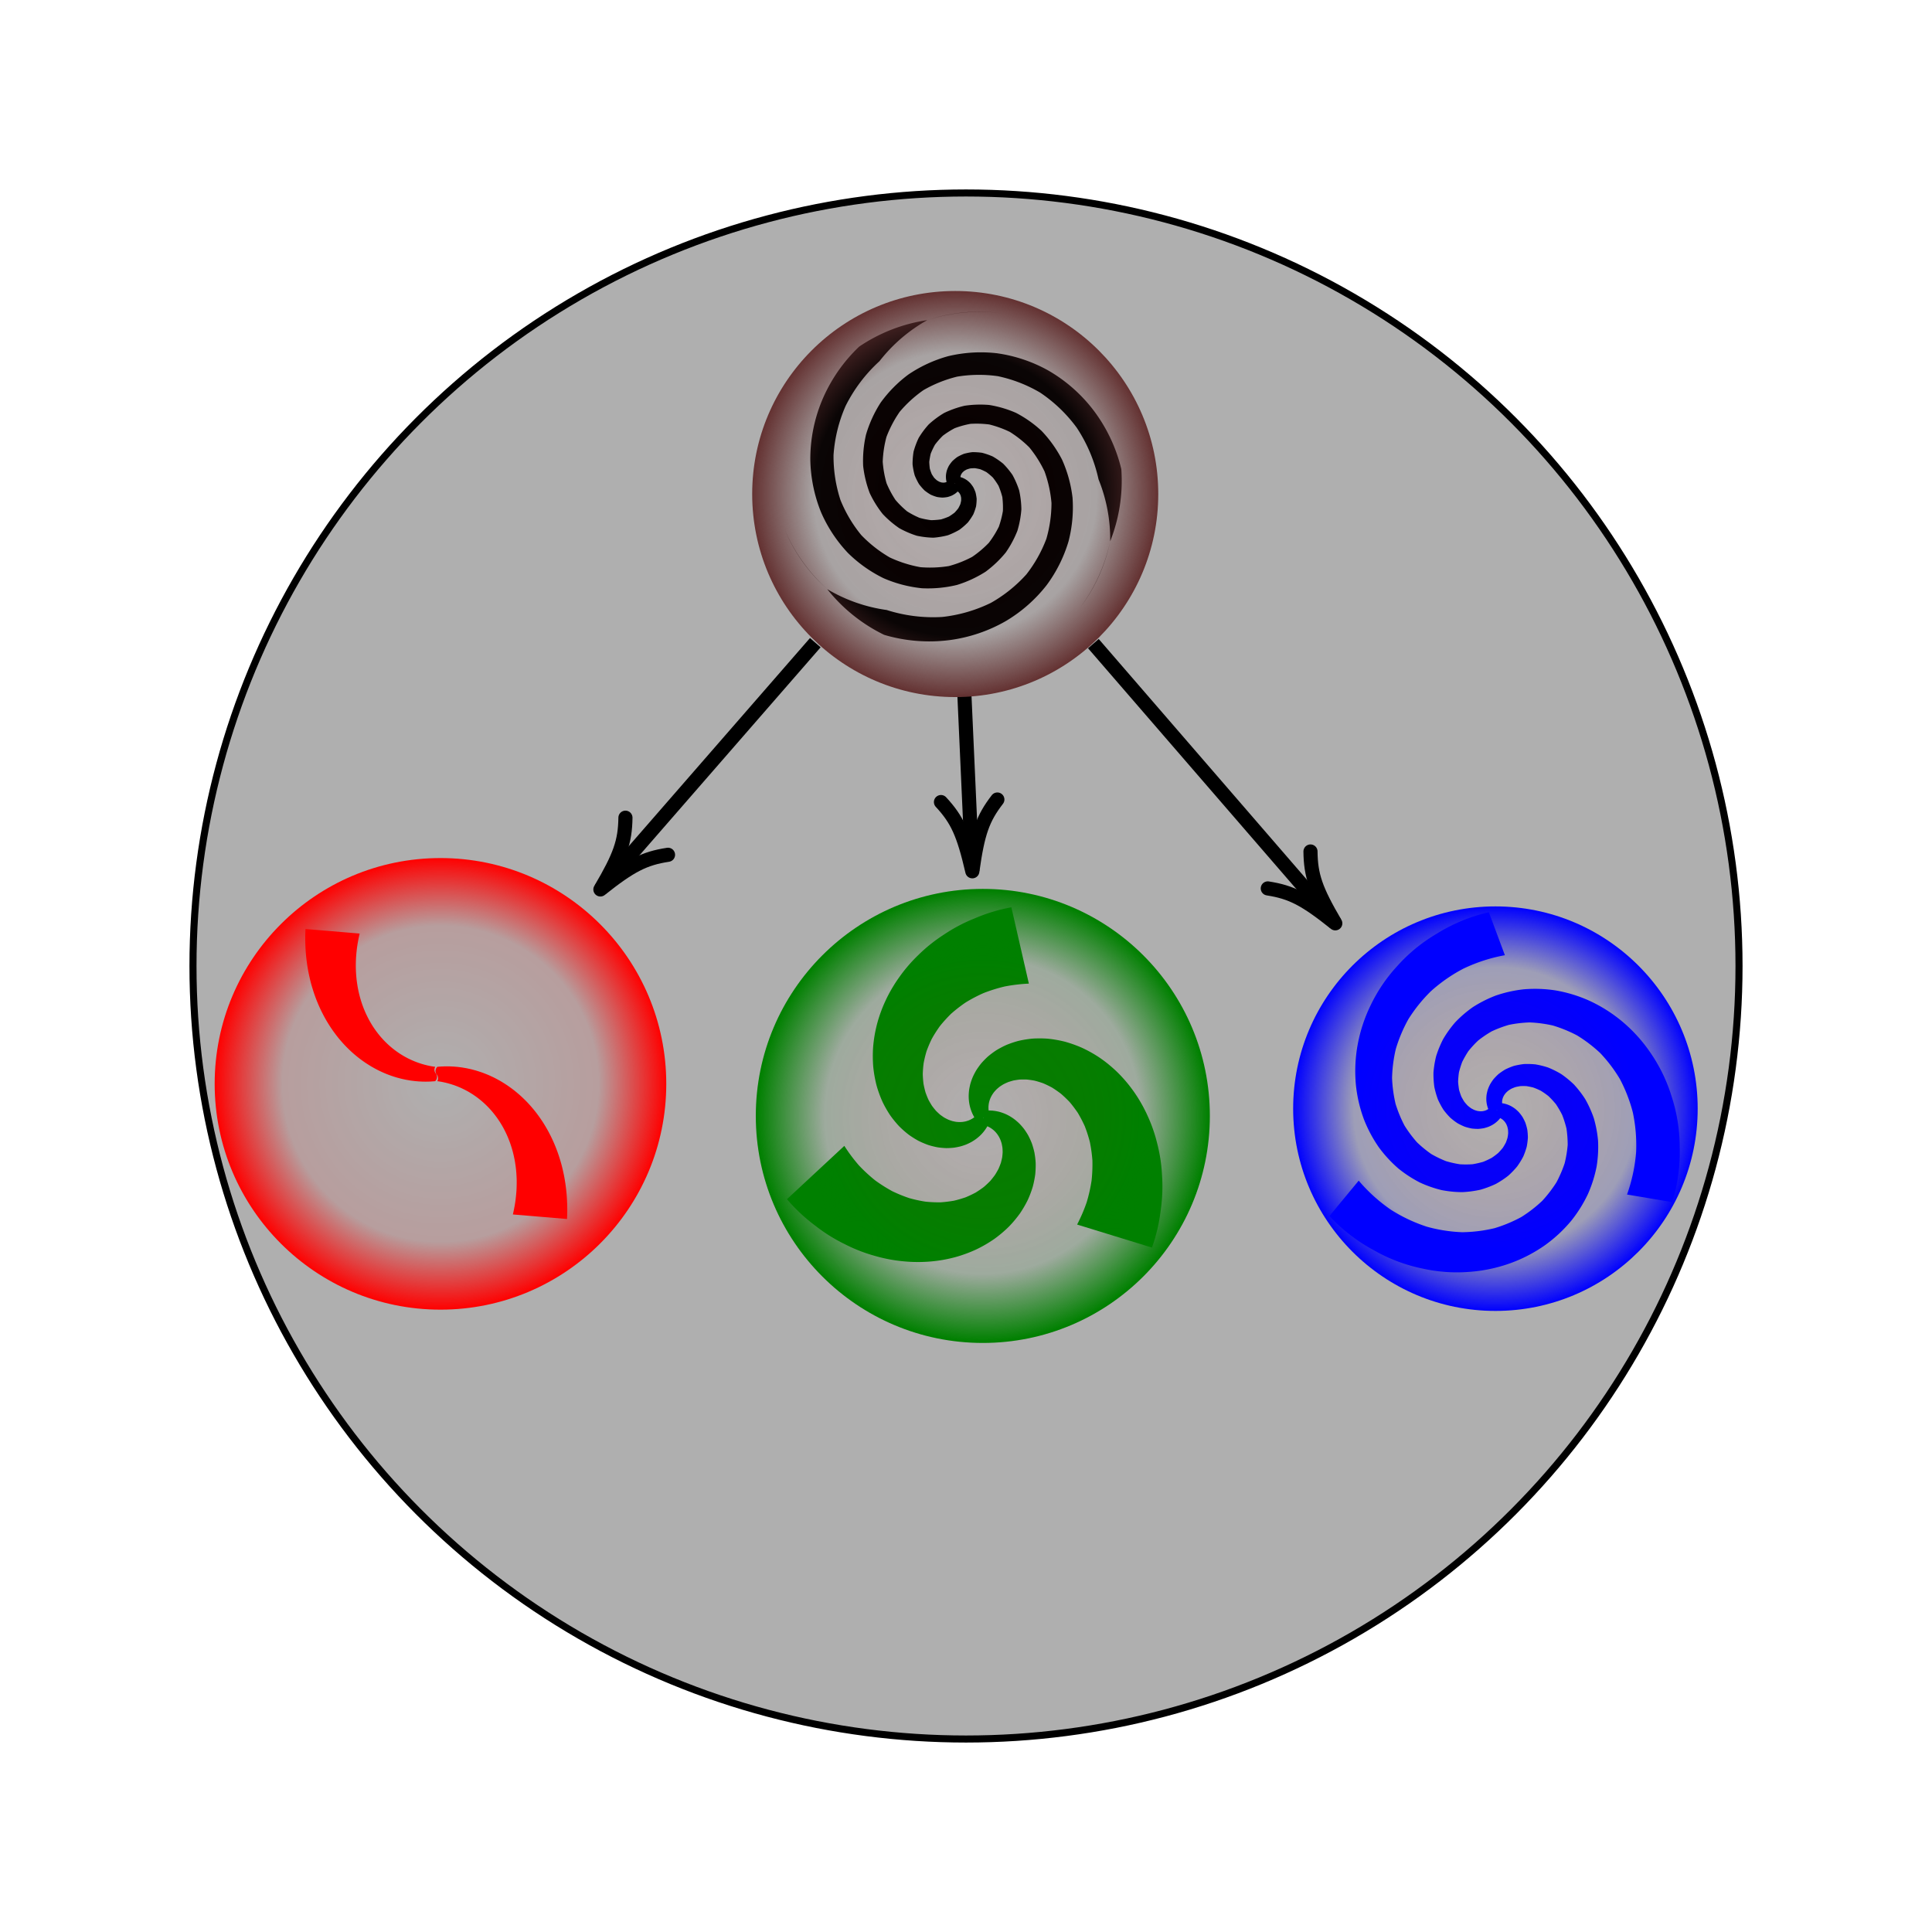 <svg id="svg" baseProfile="full" xmlns="http://www.w3.org/2000/svg" xmlns:xlink="http://www.w3.org/1999/xlink" version="1.1" style = "background:white" viewBox="0 0 400 400">
<g id="outerG" transform = "translate(200 200)scale(1.461)">
<g id="circle" transform="translate(-0 1.58786e-7)">
<g id="circle_borderProperties" >

</g>
<circle visibility="inherit" stroke="black" stroke-width="1" fill="rgb(175, 175, 175)" r="109.545" id="border"></circle>
</g>
<g id="spiral" transform="translate(-1.574 -68.373)">
<g id="spiral_connectedEdges" >

</g>
<g id="spiral_spokes" >
<path visibility="inherit" stroke="transparent" fill="black" d="M 0 0 A 0.833 0.833 0 0 1  0.191 -0.998 A 1.667 1.667 0 0 1  0.483 -0.969 A 1.667 1.667 0 0 1  0.845 -0.888 A 2.5 2.5 0 0 1  1.263 -0.729 A 3.333 3.333 0 0 1  1.719 -0.46 A 4.167 4.167 0 0 1  2.18 -0.053 A 5 5 0 0 1  2.6 0.515 A 5.833 5.833 0 0 1  2.924 1.257 A 6.667 6.667 0 0 1  3.083 2.167 A 7.5 7.5 0 0 1  3.004 3.219 A 8.333 8.333 0 0 1  2.615 4.361 A 9.167 9.167 0 0 1  1.847 5.509 A 10 10 0 0 1  0.653 6.549 A 10.833 10.833 0 0 1  -0.986 7.33 A 11.667 11.667 0 0 1  -3.035 7.677 A 12.5 12.5 0 0 1  -5.396 7.401 A 13.333 13.333 0 0 1  -7.886 6.326 A 14.167 14.167 0 0 1  -10.23 4.321 A 15 15 0 0 1  -12.073 1.349 A 15.833 15.833 0 0 1  -13.001 -2.492 A 16.667 16.667 0 0 1  -12.597 -6.924 A 17.5 17.5 0 0 1  -10.519 -11.466 A 18.333 18.333 0 0 1  -6.596 -15.442 A 19.167 19.167 0 0 1  -0.942 -18.048 A 20 20 0 0 1  5.963 -18.461 A 20.833 20.833 0 0 1  13.225 -16.024 A 21.667 21.667 0 0 1  19.588 -10.451 A 22.5 22.5 0 0 1  23.586 -2.04 A 23.333 23.333 0 0 1  22.008 8.188 A 24.167 24.167 0 0 1  17.678 17.678 L 17.678 17.678 A 23.333 23.333 0 0 0  22.008 8.188 A 22.5 22.5 0 0 0  20.358 -0.586 A 21.667 21.667 0 0 0  17.267 -7.91 A 20.833 20.833 0 0 0  12.093 -12.877 A 20 20 0 0 0  6.086 -15.212 A 19.167 19.167 0 0 0  0.316 -15.146 A 18.333 18.333 0 0 0  -4.458 -13.231 A 17.5 17.5 0 0 0  -7.829 -10.154 A 16.667 16.667 0 0 0  -9.704 -6.586 A 15.833 15.833 0 0 0  -10.228 -3.085 A 15 15 0 0 0  -9.685 -0.04 A 14.167 14.167 0 0 0  -8.42 2.327 A 13.333 13.333 0 0 0  -6.769 3.948 A 12.5 12.5 0 0 0  -5.014 4.866 A 11.667 11.667 0 0 0  -3.365 5.195 A 10.833 10.833 0 0 0  -1.953 5.083 A 10 10 0 0 0  -0.842 4.68 A 9.167 9.167 0 0 0  -0.041 4.123 A 8.333 8.333 0 0 0  0.479 3.517 A 7.5 7.5 0 0 0  0.769 2.939 A 6.667 6.667 0 0 0  0.886 2.432 A 5.833 5.833 0 0 0  0.885 2.017 A 5 5 0 0 0  0.811 1.693 A 4.167 4.167 0 0 0  0.699 1.452 A 3.333 3.333 0 0 0  0.57 1.279 A 2.5 2.5 0 0 0  0.439 1.16 A 1.667 1.667 0 0 0  0.314 1.083 A 3.333 3.333 0 0 0  0.202 1.036 A 2.5 2.5 0 0 0  0.106 1.011 A 0.833 0.833 0 0 0 0 0" id="0"></path><path visibility="inherit" stroke="transparent" fill="black" d="M 0 0 A 0.833 0.833 0 0 1  0.769 0.664 A 1.667 1.667 0 0 1  0.597 0.903 A 1.667 1.667 0 0 1  0.347 1.176 A 2.5 2.5 0 0 1  -0 1.458 A 3.333 3.333 0 0 1  -0.461 1.719 A 4.167 4.167 0 0 1  -1.043 1.914 A 5 5 0 0 1  -1.746 1.994 A 5.833 5.833 0 0 1  -2.55 1.904 A 6.667 6.667 0 0 1  -3.418 1.586 A 7.5 7.5 0 0 1  -4.29 0.992 A 8.333 8.333 0 0 1  -5.084 0.084 A 9.167 9.167 0 0 1  -5.695 -1.155 A 10 10 0 0 1  -5.998 -2.709 A 10.833 10.833 0 0 1  -5.855 -4.519 A 11.667 11.667 0 0 1  -5.13 -6.467 A 12.5 12.5 0 0 1  -3.711 -8.374 A 13.333 13.333 0 0 1  -1.535 -9.992 A 14.167 14.167 0 0 1  1.373 -11.02 A 15 15 0 0 1  4.868 -11.13 A 15.833 15.833 0 0 1  8.659 -10.013 A 16.667 16.667 0 0 1  12.295 -7.448 A 17.5 17.5 0 0 1  15.189 -3.377 A 18.333 18.333 0 0 1  16.671 2.009 A 19.167 19.167 0 0 1  16.101 8.208 A 20 20 0 0 1  13.007 14.395 A 20.833 20.833 0 0 1  7.265 19.465 A 21.667 21.667 0 0 1  -0.743 22.189 A 22.5 22.5 0 0 1  -10.026 21.446 A 23.333 23.333 0 0 1  -18.095 14.966 A 24.167 24.167 0 0 1  -24.148 6.47 L -24.148 6.47 A 23.333 23.333 0 0 0  -18.095 14.966 A 22.5 22.5 0 0 0  -9.672 17.923 A 21.667 21.667 0 0 0  -1.783 18.909 A 20.833 20.833 0 0 0  5.105 16.911 A 20 20 0 0 0  10.131 12.876 A 19.167 19.167 0 0 0  12.959 7.847 A 18.333 18.333 0 0 0  13.688 2.755 A 17.5 17.5 0 0 0  12.708 -1.703 A 16.667 16.667 0 0 0  10.556 -5.111 A 15.833 15.833 0 0 0  7.785 -7.315 A 15 15 0 0 0  4.877 -8.367 A 14.167 14.167 0 0 0  2.195 -8.456 A 13.333 13.333 0 0 0  -0.035 -7.836 A 12.5 12.5 0 0 0  -1.707 -6.775 A 11.667 11.667 0 0 0  -2.817 -5.511 A 10.833 10.833 0 0 0  -3.425 -4.233 A 10 10 0 0 0  -3.632 -3.07 A 9.167 9.167 0 0 0  -3.55 -2.097 A 8.333 8.333 0 0 0  -3.286 -1.344 A 7.5 7.5 0 0 0  -2.93 -0.803 A 6.667 6.667 0 0 0  -2.55 -0.449 A 5.833 5.833 0 0 0  -2.189 -0.242 A 5 5 0 0 0  -1.872 -0.144 A 4.167 4.167 0 0 0  -1.607 -0.121 A 3.333 3.333 0 0 0  -1.393 -0.146 A 2.5 2.5 0 0 0  -1.224 -0.2 A 1.667 1.667 0 0 0  -1.095 -0.269 A 3.333 3.333 0 0 0  -0.998 -0.343 A 2.5 2.5 0 0 0  -0.928 -0.413 A 0.833 0.833 0 0 0 0 0" id="1"></path><path visibility="inherit" stroke="transparent" fill="black" d="M 0 0 A 0.833 0.833 0 0 1  -0.96 0.334 A 1.667 1.667 0 0 1  -1.081 0.066 A 1.667 1.667 0 0 1  -1.192 -0.287 A 2.5 2.5 0 0 1  -1.263 -0.729 A 3.333 3.333 0 0 1  -1.258 -1.258 A 4.167 4.167 0 0 1  -1.136 -1.861 A 5 5 0 0 1  -0.854 -2.509 A 5.833 5.833 0 0 1  -0.373 -3.16 A 6.667 6.667 0 0 1  0.335 -3.753 A 7.5 7.5 0 0 1  1.286 -4.211 A 8.333 8.333 0 0 1  2.469 -4.445 A 9.167 9.167 0 0 1  3.848 -4.355 A 10 10 0 0 1  5.345 -3.84 A 10.833 10.833 0 0 1  6.841 -2.811 A 11.667 11.667 0 0 1  8.166 -1.21 A 12.5 12.5 0 0 1  9.107 0.973 A 13.333 13.333 0 0 1  9.421 3.666 A 14.167 14.167 0 0 1  8.857 6.699 A 15 15 0 0 1  7.205 9.781 A 15.833 15.833 0 0 1  4.342 12.505 A 16.667 16.667 0 0 1  0.302 14.372 A 17.5 17.5 0 0 1  -4.67 14.842 A 18.333 18.333 0 0 1  -10.075 13.434 A 19.167 19.167 0 0 1  -15.159 9.839 A 20 20 0 0 1  -18.969 4.067 A 20.833 20.833 0 0 1  -20.49 -3.441 A 21.667 21.667 0 0 1  -18.844 -11.738 A 22.5 22.5 0 0 1  -13.56 -19.406 A 23.333 23.333 0 0 1  -3.913 -23.154 A 24.167 24.167 0 0 1  6.47 -24.148 L 6.47 -24.148 A 23.333 23.333 0 0 0  -3.913 -23.154 A 22.5 22.5 0 0 0  -10.686 -17.337 A 21.667 21.667 0 0 0  -15.484 -10.998 A 20.833 20.833 0 0 0  -17.198 -4.035 A 20 20 0 0 0  -16.217 2.336 A 19.167 19.167 0 0 0  -13.275 7.3 A 18.333 18.333 0 0 0  -9.23 10.476 A 17.5 17.5 0 0 0  -4.879 11.857 A 16.667 16.667 0 0 0  -0.852 11.697 A 15.833 15.833 0 0 0  2.442 10.4 A 15 15 0 0 0  4.807 8.408 A 14.167 14.167 0 0 0  6.225 6.129 A 13.333 13.333 0 0 0  6.804 3.888 A 12.5 12.5 0 0 0  6.721 1.909 A 11.667 11.667 0 0 0  6.181 0.316 A 10.833 10.833 0 0 0  5.378 -0.85 A 10 10 0 0 0  4.474 -1.611 A 9.167 9.167 0 0 0  3.591 -2.026 A 8.333 8.333 0 0 0  2.806 -2.174 A 7.5 7.5 0 0 0  2.161 -2.136 A 6.667 6.667 0 0 0  1.663 -1.984 A 5.833 5.833 0 0 0  1.304 -1.775 A 5 5 0 0 0  1.061 -1.549 A 4.167 4.167 0 0 0  0.908 -1.331 A 3.333 3.333 0 0 0  0.823 -1.133 A 2.5 2.5 0 0 0  0.786 -0.96 A 1.667 1.667 0 0 0  0.78 -0.814 A 3.333 3.333 0 0 0  0.796 -0.693 A 2.5 2.5 0 0 0  0.822 -0.597 A 0.833 0.833 0 0 0 0 0" id="2"></path>
</g>

</g>
<g id="spiral1" transform="translate(-75.07 15.305)">
<g id="spiral1_connectedEdges" >

</g>
<g id="spiral1_spokes" >
<path visibility="inherit" stroke="transparent" fill="red" d="M 0 0 A 0.833 0.833 0 0 1  0.154 -1.016 A 1.667 1.667 0 0 1  0.364 -1.035 A 1.667 1.667 0 0 1  0.625 -1.053 A 2.5 2.5 0 0 1  0.938 -1.069 A 3.333 3.333 0 0 1  1.304 -1.079 A 4.167 4.167 0 0 1  1.722 -1.079 A 5 5 0 0 1  2.194 -1.065 A 5.833 5.833 0 0 1  2.719 -1.03 A 6.667 6.667 0 0 1  3.297 -0.97 A 7.5 7.5 0 0 1  3.927 -0.878 A 8.333 8.333 0 0 1  4.609 -0.746 A 9.167 9.167 0 0 1  5.34 -0.568 A 10 10 0 0 1  6.119 -0.335 A 10.833 10.833 0 0 1  6.943 -0.038 A 11.667 11.667 0 0 1  7.807 0.332 A 12.5 12.5 0 0 1  8.707 0.785 A 13.333 13.333 0 0 1  9.635 1.33 A 14.167 14.167 0 0 1  10.584 1.977 A 15 15 0 0 1  11.546 2.736 A 15.833 15.833 0 0 1  12.508 3.617 A 16.667 16.667 0 0 1  13.459 4.629 A 17.5 17.5 0 0 1  14.383 5.78 A 18.333 18.333 0 0 1  15.266 7.078 A 19.167 19.167 0 0 1  16.088 8.528 A 20 20 0 0 1  16.83 10.136 A 20.833 20.833 0 0 1  17.471 11.904 A 21.667 21.667 0 0 1  17.987 13.833 A 22.5 22.5 0 0 1  18.353 15.92 A 23.333 23.333 0 0 1  18.543 18.161 A 24.167 24.167 0 0 1  18.531 20.547 L 10.858 19.904 A 23.333 23.333 0 0 0  11.189 18.193 A 22.5 22.5 0 0 0  11.363 16.559 A 21.667 21.667 0 0 0  11.397 15.011 A 20.833 20.833 0 0 0  11.307 13.553 A 20 20 0 0 0  11.11 12.188 A 19.167 19.167 0 0 0  10.82 10.918 A 18.333 18.333 0 0 0  10.452 9.744 A 17.5 17.5 0 0 0  10.017 8.664 A 16.667 16.667 0 0 0  9.53 7.677 A 15.833 15.833 0 0 0  9 6.78 A 15 15 0 0 0  8.437 5.97 A 14.167 14.167 0 0 0  7.853 5.242 A 13.333 13.333 0 0 0  7.254 4.594 A 12.5 12.5 0 0 0  6.648 4.02 A 11.667 11.667 0 0 0  6.043 3.515 A 10.833 10.833 0 0 0  5.446 3.075 A 10 10 0 0 0  4.86 2.694 A 9.167 9.167 0 0 0  4.293 2.368 A 8.333 8.333 0 0 0  3.748 2.091 A 7.5 7.5 0 0 0  3.228 1.858 A 6.667 6.667 0 0 0  2.739 1.664 A 5.833 5.833 0 0 0  2.281 1.505 A 5 5 0 0 0  1.858 1.376 A 4.167 4.167 0 0 0  1.472 1.272 A 3.333 3.333 0 0 0  1.124 1.191 A 2.5 2.5 0 0 0  0.817 1.127 A 1.667 1.667 0 0 0  0.55 1.079 A 3.333 3.333 0 0 0  0.325 1.044 A 2.5 2.5 0 0 0  0.143 1.018 A 0.833 0.833 0 0 0 0 0" id="0"></path><path visibility="inherit" stroke="transparent" fill="red" d="M 0 0 A 0.833 0.833 0 0 1  -0.154 1.016 A 1.667 1.667 0 0 1  -0.364 1.035 A 1.667 1.667 0 0 1  -0.625 1.053 A 2.5 2.5 0 0 1  -0.938 1.069 A 3.333 3.333 0 0 1  -1.304 1.079 A 4.167 4.167 0 0 1  -1.722 1.079 A 5 5 0 0 1  -2.194 1.065 A 5.833 5.833 0 0 1  -2.719 1.03 A 6.667 6.667 0 0 1  -3.297 0.97 A 7.5 7.5 0 0 1  -3.927 0.878 A 8.333 8.333 0 0 1  -4.609 0.746 A 9.167 9.167 0 0 1  -5.34 0.568 A 10 10 0 0 1  -6.119 0.335 A 10.833 10.833 0 0 1  -6.943 0.038 A 11.667 11.667 0 0 1  -7.807 -0.332 A 12.5 12.5 0 0 1  -8.707 -0.785 A 13.333 13.333 0 0 1  -9.635 -1.33 A 14.167 14.167 0 0 1  -10.584 -1.977 A 15 15 0 0 1  -11.546 -2.736 A 15.833 15.833 0 0 1  -12.508 -3.617 A 16.667 16.667 0 0 1  -13.459 -4.629 A 17.5 17.5 0 0 1  -14.383 -5.78 A 18.333 18.333 0 0 1  -15.266 -7.078 A 19.167 19.167 0 0 1  -16.088 -8.528 A 20 20 0 0 1  -16.83 -10.136 A 20.833 20.833 0 0 1  -17.471 -11.904 A 21.667 21.667 0 0 1  -17.987 -13.833 A 22.5 22.5 0 0 1  -18.353 -15.92 A 23.333 23.333 0 0 1  -18.543 -18.161 A 24.167 24.167 0 0 1  -18.531 -20.547 L -10.858 -19.904 A 23.333 23.333 0 0 0  -11.189 -18.193 A 22.5 22.5 0 0 0  -11.363 -16.559 A 21.667 21.667 0 0 0  -11.397 -15.011 A 20.833 20.833 0 0 0  -11.307 -13.553 A 20 20 0 0 0  -11.11 -12.188 A 19.167 19.167 0 0 0  -10.82 -10.918 A 18.333 18.333 0 0 0  -10.452 -9.744 A 17.5 17.5 0 0 0  -10.017 -8.664 A 16.667 16.667 0 0 0  -9.53 -7.677 A 15.833 15.833 0 0 0  -9 -6.78 A 15 15 0 0 0  -8.437 -5.97 A 14.167 14.167 0 0 0  -7.853 -5.242 A 13.333 13.333 0 0 0  -7.254 -4.594 A 12.5 12.5 0 0 0  -6.648 -4.02 A 11.667 11.667 0 0 0  -6.043 -3.515 A 10.833 10.833 0 0 0  -5.446 -3.075 A 10 10 0 0 0  -4.86 -2.694 A 9.167 9.167 0 0 0  -4.293 -2.368 A 8.333 8.333 0 0 0  -3.748 -2.091 A 7.5 7.5 0 0 0  -3.228 -1.858 A 6.667 6.667 0 0 0  -2.739 -1.664 A 5.833 5.833 0 0 0  -2.281 -1.505 A 5 5 0 0 0  -1.858 -1.376 A 4.167 4.167 0 0 0  -1.472 -1.272 A 3.333 3.333 0 0 0  -1.124 -1.191 A 2.5 2.5 0 0 0  -0.817 -1.127 A 1.667 1.667 0 0 0  -0.55 -1.079 A 3.333 3.333 0 0 0  -0.325 -1.044 A 2.5 2.5 0 0 0  -0.143 -1.018 A 0.833 0.833 0 0 0 0 0" id="1"></path>
</g>

</g>
<g id="spiral2" transform="translate(2.471 21.542)">
<g id="spiral2_connectedEdges" >

</g>
<g id="spiral2_spokes" >
<path visibility="inherit" stroke="transparent" fill="green" d="M 0 0 A 0.833 0.833 0 0 1  0.166 -1.024 A 1.667 1.667 0 0 1  0.403 -1.048 A 1.667 1.667 0 0 1  0.703 -1.062 A 2.5 2.5 0 0 1  1.065 -1.057 A 3.333 3.333 0 0 1  1.49 -1.021 A 4.167 4.167 0 0 1  1.976 -0.939 A 5 5 0 0 1  2.522 -0.795 A 5.833 5.833 0 0 1  3.12 -0.569 A 6.667 6.667 0 0 1  3.76 -0.243 A 7.5 7.5 0 0 1  4.426 0.206 A 8.333 8.333 0 0 1  5.099 0.796 A 9.167 9.167 0 0 1  5.752 1.546 A 10 10 0 0 1  6.35 2.471 A 10.833 10.833 0 0 1  6.856 3.581 A 11.667 11.667 0 0 1  7.223 4.877 A 12.5 12.5 0 0 1  7.403 6.355 A 13.333 13.333 0 0 1  7.34 7.996 A 14.167 14.167 0 0 1  6.982 9.772 A 15 15 0 0 1  6.273 11.638 A 15.833 15.833 0 0 1  5.164 13.536 A 16.667 16.667 0 0 1  3.61 15.39 A 17.5 17.5 0 0 1  1.58 17.11 A 18.333 18.333 0 0 1  -0.94 18.588 A 19.167 19.167 0 0 1  -3.946 19.704 A 20 20 0 0 1  -7.404 20.325 A 20.833 20.833 0 0 1  -11.249 20.316 A 21.667 21.667 0 0 1  -15.378 19.541 A 22.5 22.5 0 0 1  -19.65 17.877 A 23.333 23.333 0 0 1  -23.879 15.221 A 24.167 24.167 0 0 1  -27.841 11.504 L -19.712 3.947 A 23.333 23.333 0 0 0  -17.65 6.709 A 22.5 22.5 0 0 0  -15.337 8.842 A 21.667 21.667 0 0 0  -12.916 10.372 A 20.833 20.833 0 0 0  -10.507 11.354 A 20 20 0 0 0  -8.203 11.854 A 19.167 19.167 0 0 0  -6.075 11.948 A 18.333 18.333 0 0 0  -4.167 11.715 A 17.5 17.5 0 0 0  -2.507 11.23 A 16.667 16.667 0 0 0  -1.103 10.564 A 15.833 15.833 0 0 0  0.048 9.778 A 15 15 0 0 0  0.959 8.925 A 14.167 14.167 0 0 0  1.65 8.047 A 13.333 13.333 0 0 0  2.147 7.179 A 12.5 12.5 0 0 0  2.474 6.345 A 11.667 11.667 0 0 0  2.658 5.563 A 10.833 10.833 0 0 0  2.723 4.843 A 10 10 0 0 0  2.691 4.191 A 9.167 9.167 0 0 0  2.582 3.611 A 8.333 8.333 0 0 0  2.414 3.103 A 7.5 7.5 0 0 0  2.202 2.663 A 6.667 6.667 0 0 0  1.96 2.289 A 5.833 5.833 0 0 0  1.701 1.976 A 5 5 0 0 0  1.435 1.72 A 4.167 4.167 0 0 0  1.171 1.515 A 3.333 3.333 0 0 0  0.918 1.354 A 2.5 2.5 0 0 0  0.682 1.231 A 1.667 1.667 0 0 0  0.47 1.14 A 3.333 3.333 0 0 0  0.285 1.074 A 2.5 2.5 0 0 0  0.131 1.029 A 0.833 0.833 0 0 0 0 0" id="0"></path><path visibility="inherit" stroke="transparent" fill="green" d="M 0 0 A 0.833 0.833 0 0 1  0.804 0.656 A 1.667 1.667 0 0 1  0.706 0.873 A 1.667 1.667 0 0 1  0.568 1.139 A 2.5 2.5 0 0 1  0.383 1.45 A 3.333 3.333 0 0 1  0.139 1.8 A 4.167 4.167 0 0 1  -0.175 2.181 A 5 5 0 0 1  -0.573 2.581 A 5.833 5.833 0 0 1  -1.067 2.986 A 6.667 6.667 0 0 1  -1.67 3.377 A 7.5 7.5 0 0 1  -2.391 3.731 A 8.333 8.333 0 0 1  -3.239 4.018 A 9.167 9.167 0 0 1  -4.214 4.208 A 10 10 0 0 1  -5.315 4.264 A 10.833 10.833 0 0 1  -6.529 4.147 A 11.667 11.667 0 0 1  -7.836 3.817 A 12.5 12.5 0 0 1  -9.205 3.233 A 13.333 13.333 0 0 1  -10.595 2.359 A 14.167 14.167 0 0 1  -11.954 1.161 A 15 15 0 0 1  -13.215 -0.386 A 15.833 15.833 0 0 1  -14.304 -2.296 A 16.667 16.667 0 0 1  -15.133 -4.569 A 17.5 17.5 0 0 1  -15.608 -7.187 A 18.333 18.333 0 0 1  -15.628 -10.109 A 19.167 19.167 0 0 1  -15.091 -13.269 A 20 20 0 0 1  -13.9 -16.575 A 20.833 20.833 0 0 1  -11.969 -19.9 A 21.667 21.667 0 0 1  -9.234 -23.089 A 22.5 22.5 0 0 1  -5.657 -25.956 A 23.333 23.333 0 0 1  -1.242 -28.29 A 24.167 24.167 0 0 1  3.958 -29.863 L 6.438 -19.044 A 23.333 23.333 0 0 0  3.014 -18.64 A 22.5 22.5 0 0 0  0.011 -17.703 A 21.667 21.667 0 0 0  -2.525 -16.372 A 20.833 20.833 0 0 0  -4.579 -14.776 A 20 20 0 0 0  -6.164 -13.031 A 19.167 19.167 0 0 0  -7.31 -11.235 A 18.333 18.333 0 0 0  -8.062 -9.466 A 17.5 17.5 0 0 0  -8.472 -7.786 A 16.667 16.667 0 0 0  -8.597 -6.237 A 15.833 15.833 0 0 0  -8.492 -4.848 A 15 15 0 0 0  -8.208 -3.632 A 14.167 14.167 0 0 0  -7.794 -2.594 A 13.333 13.333 0 0 0  -7.291 -1.73 A 12.5 12.5 0 0 0  -6.732 -1.03 A 11.667 11.667 0 0 0  -6.147 -0.479 A 10.833 10.833 0 0 0  -5.555 -0.063 A 10 10 0 0 0  -4.975 0.234 A 9.167 9.167 0 0 0  -4.418 0.43 A 8.333 8.333 0 0 0  -3.894 0.539 A 7.5 7.5 0 0 0  -3.407 0.576 A 6.667 6.667 0 0 0  -2.962 0.553 A 5.833 5.833 0 0 0  -2.562 0.485 A 5 5 0 0 0  -2.207 0.383 A 4.167 4.167 0 0 0  -1.897 0.257 A 3.333 3.333 0 0 0  -1.631 0.118 A 2.5 2.5 0 0 0  -1.407 -0.025 A 1.667 1.667 0 0 0  -1.222 -0.163 A 3.333 3.333 0 0 0  -1.073 -0.29 A 2.5 2.5 0 0 0  -0.957 -0.401 A 0.833 0.833 0 0 0 0 0" id="1"></path><path visibility="inherit" stroke="transparent" fill="green" d="M 0 0 A 0.833 0.833 0 0 1  -0.97 0.369 A 1.667 1.667 0 0 1  -1.109 0.174 A 1.667 1.667 0 0 1  -1.271 -0.078 A 2.5 2.5 0 0 1  -1.448 -0.393 A 3.333 3.333 0 0 1  -1.629 -0.78 A 4.167 4.167 0 0 1  -1.801 -1.242 A 5 5 0 0 1  -1.949 -1.787 A 5.833 5.833 0 0 1  -2.053 -2.417 A 6.667 6.667 0 0 1  -2.09 -3.135 A 7.5 7.5 0 0 1  -2.035 -3.936 A 8.333 8.333 0 0 1  -1.861 -4.814 A 9.167 9.167 0 0 1  -1.537 -5.754 A 10 10 0 0 1  -1.035 -6.735 A 10.833 10.833 0 0 1  -0.327 -7.728 A 11.667 11.667 0 0 1  0.612 -8.694 A 12.5 12.5 0 0 1  1.802 -9.588 A 13.333 13.333 0 0 1  3.255 -10.355 A 14.167 14.167 0 0 1  4.972 -10.933 A 15 15 0 0 1  6.942 -11.252 A 15.833 15.833 0 0 1  9.14 -11.24 A 16.667 16.667 0 0 1  11.523 -10.821 A 17.5 17.5 0 0 1  14.028 -9.924 A 18.333 18.333 0 0 1  16.568 -8.48 A 19.167 19.167 0 0 1  19.037 -6.434 A 20 20 0 0 1  21.304 -3.75 A 20.833 20.833 0 0 1  23.218 -0.416 A 21.667 21.667 0 0 1  24.612 3.548 A 22.5 22.5 0 0 1  25.307 8.079 A 23.333 23.333 0 0 1  25.121 13.07 A 24.167 24.167 0 0 1  23.884 18.359 L 13.274 15.098 A 23.333 23.333 0 0 0  14.635 11.931 A 22.5 22.5 0 0 0  15.325 8.861 A 21.667 21.667 0 0 0  15.441 5.999 A 20.833 20.833 0 0 0  15.086 3.422 A 20 20 0 0 0  14.367 1.178 A 19.167 19.167 0 0 0  13.385 -0.713 A 18.333 18.333 0 0 0  12.229 -2.249 A 17.5 17.5 0 0 0  10.979 -3.444 A 16.667 16.667 0 0 0  9.7 -4.327 A 15.833 15.833 0 0 0  8.444 -4.93 A 15 15 0 0 0  7.25 -5.293 A 14.167 14.167 0 0 0  6.144 -5.453 A 13.333 13.333 0 0 0  5.144 -5.449 A 12.5 12.5 0 0 0  4.258 -5.316 A 11.667 11.667 0 0 0  3.488 -5.083 A 10.833 10.833 0 0 0  2.833 -4.779 A 10 10 0 0 0  2.285 -4.426 A 9.167 9.167 0 0 0  1.837 -4.041 A 8.333 8.333 0 0 0  1.48 -3.641 A 7.5 7.5 0 0 0  1.205 -3.238 A 6.667 6.667 0 0 0  1.002 -2.842 A 5.833 5.833 0 0 0  0.861 -2.461 A 5 5 0 0 0  0.772 -2.103 A 4.167 4.167 0 0 0  0.726 -1.772 A 3.333 3.333 0 0 0  0.713 -1.472 A 2.5 2.5 0 0 0  0.725 -1.206 A 1.667 1.667 0 0 0  0.752 -0.977 A 3.333 3.333 0 0 0  0.788 -0.784 A 2.5 2.5 0 0 0  0.826 -0.628 A 0.833 0.833 0 0 0 0 0" id="2"></path>
</g>

</g>
<g id="spiral3" transform="translate(75.23 20.424)">
<g id="spiral3_connectedEdges" >

</g>
<g id="spiral3_spokes" >
<path visibility="inherit" stroke="transparent" fill="blue" d="M 0 0 A 0.833 0.833 0 0 1  0.177 -1.009 A 1.667 1.667 0 0 1  0.439 -1.004 A 1.667 1.667 0 0 1  0.768 -0.972 A 2.5 2.5 0 0 1  1.159 -0.894 A 3.333 3.333 0 0 1  1.607 -0.749 A 4.167 4.167 0 0 1  2.101 -0.515 A 5 5 0 0 1  2.621 -0.166 A 5.833 5.833 0 0 1  3.142 0.32 A 6.667 6.667 0 0 1  3.628 0.963 A 7.5 7.5 0 0 1  4.035 1.776 A 8.333 8.333 0 0 1  4.31 2.762 A 9.167 9.167 0 0 1  4.395 3.911 A 10 10 0 0 1  4.228 5.196 A 10.833 10.833 0 0 1  3.744 6.572 A 11.667 11.667 0 0 1  2.885 7.972 A 12.5 12.5 0 0 1  1.604 9.303 A 13.333 13.333 0 0 1  -0.129 10.45 A 14.167 14.167 0 0 1  -2.312 11.275 A 15 15 0 0 1  -4.906 11.623 A 15.833 15.833 0 0 1  -7.824 11.335 A 16.667 16.667 0 0 1  -10.917 10.255 A 17.5 17.5 0 0 1  -13.975 8.258 A 18.333 18.333 0 0 1  -16.727 5.268 A 19.167 19.167 0 0 1  -18.846 1.289 A 20 20 0 0 1  -19.978 -3.571 A 20.833 20.833 0 0 1  -19.764 -9.075 A 21.667 21.667 0 0 1  -17.896 -14.846 A 22.5 22.5 0 0 1  -14.163 -20.367 A 23.333 23.333 0 0 1  -8.518 -25.001 A 24.167 24.167 0 0 1  -1.136 -28.045 L 1.136 -21.955 A 23.333 23.333 0 0 0  -4.738 -20.053 A 22.5 22.5 0 0 0  -9.347 -16.852 A 21.667 21.667 0 0 0  -12.537 -12.889 A 20.833 20.833 0 0 0  -14.323 -8.654 A 20 20 0 0 0  -14.852 -4.551 A 19.167 19.167 0 0 0  -14.351 -0.872 A 18.333 18.333 0 0 0  -13.084 2.195 A 17.5 17.5 0 0 0  -11.317 4.563 A 16.667 16.667 0 0 0  -9.291 6.224 A 15.833 15.833 0 0 0  -7.21 7.23 A 15 15 0 0 0  -5.227 7.675 A 14.167 14.167 0 0 0  -3.451 7.668 A 13.333 13.333 0 0 0  -1.942 7.327 A 12.5 12.5 0 0 0  -0.728 6.762 A 11.667 11.667 0 0 0  0.196 6.069 A 10.833 10.833 0 0 0  0.853 5.326 A 10 10 0 0 0  1.278 4.592 A 9.167 9.167 0 0 0  1.513 3.907 A 8.333 8.333 0 0 0  1.601 3.296 A 7.5 7.5 0 0 0  1.578 2.769 A 6.667 6.667 0 0 0  1.478 2.328 A 5.833 5.833 0 0 0  1.328 1.969 A 5 5 0 0 0  1.148 1.685 A 4.167 4.167 0 0 0  0.955 1.465 A 3.333 3.333 0 0 0  0.76 1.301 A 2.5 2.5 0 0 0  0.572 1.183 A 1.667 1.667 0 0 0  0.4 1.102 A 3.333 3.333 0 0 0  0.248 1.049 A 2.5 2.5 0 0 0  0.12 1.017 A 0.833 0.833 0 0 0 0 0" id="0"></path><path visibility="inherit" stroke="transparent" fill="blue" d="M 0 0 A 0.833 0.833 0 0 1  0.785 0.658 A 1.667 1.667 0 0 1  0.65 0.883 A 1.667 1.667 0 0 1  0.458 1.151 A 2.5 2.5 0 0 1  0.194 1.451 A 3.333 3.333 0 0 1  -0.155 1.767 A 4.167 4.167 0 0 1  -0.605 2.077 A 5 5 0 0 1  -1.167 2.353 A 5.833 5.833 0 0 1  -1.848 2.561 A 6.667 6.667 0 0 1  -2.648 2.66 A 7.5 7.5 0 0 1  -3.556 2.606 A 8.333 8.333 0 0 1  -4.547 2.352 A 9.167 9.167 0 0 1  -5.585 1.851 A 10 10 0 0 1  -6.614 1.063 A 10.833 10.833 0 0 1  -7.564 -0.044 A 11.667 11.667 0 0 1  -8.346 -1.487 A 12.5 12.5 0 0 1  -8.858 -3.262 A 13.333 13.333 0 0 1  -8.985 -5.336 A 14.167 14.167 0 0 1  -8.608 -7.639 A 15 15 0 0 1  -7.613 -10.061 A 15.833 15.833 0 0 1  -5.904 -12.443 A 16.667 16.667 0 0 1  -3.422 -14.582 A 17.5 17.5 0 0 1  -0.164 -16.232 A 18.333 18.333 0 0 1  3.801 -17.12 A 19.167 19.167 0 0 1  8.307 -16.966 A 20 20 0 0 1  13.081 -15.516 A 20.833 20.833 0 0 1  17.741 -12.579 A 21.667 21.667 0 0 1  21.805 -8.075 A 22.5 22.5 0 0 1  24.72 -2.082 A 23.333 23.333 0 0 1  25.911 5.123 A 24.167 24.167 0 0 1  24.856 13.039 L 18.446 11.961 A 23.333 23.333 0 0 0  19.735 5.924 A 22.5 22.5 0 0 0  19.268 0.331 A 21.667 21.667 0 0 0  17.43 -4.413 A 20.833 20.833 0 0 0  14.656 -8.077 A 20 20 0 0 0  11.367 -10.587 A 19.167 19.167 0 0 0  7.931 -11.992 A 18.333 18.333 0 0 0  4.641 -12.428 A 17.5 17.5 0 0 0  1.707 -12.082 A 16.667 16.667 0 0 0  -0.744 -11.158 A 15.833 15.833 0 0 0  -2.657 -9.859 A 15 15 0 0 0  -4.033 -8.364 A 14.167 14.167 0 0 0  -4.916 -6.823 A 13.333 13.333 0 0 0  -5.375 -5.346 A 12.5 12.5 0 0 0  -5.492 -4.012 A 11.667 11.667 0 0 0  -5.354 -2.865 A 10.833 10.833 0 0 0  -5.039 -1.925 A 10 10 0 0 0  -4.616 -1.189 A 9.167 9.167 0 0 0  -4.141 -0.643 A 8.333 8.333 0 0 0  -3.655 -0.262 A 7.5 7.5 0 0 0  -3.187 -0.018 A 6.667 6.667 0 0 0  -2.755 0.116 A 5.833 5.833 0 0 0  -2.369 0.165 A 5 5 0 0 0  -2.033 0.152 A 4.167 4.167 0 0 0  -1.746 0.094 A 3.333 3.333 0 0 0  -1.507 0.007 A 2.5 2.5 0 0 0  -1.311 -0.096 A 1.667 1.667 0 0 0  -1.154 -0.204 A 3.333 3.333 0 0 0  -1.032 -0.31 A 2.5 2.5 0 0 0  -0.941 -0.405 A 0.833 0.833 0 0 0 0 0" id="1"></path><path visibility="inherit" stroke="transparent" fill="blue" d="M 0 0 A 0.833 0.833 0 0 1  -0.962 0.351 A 1.667 1.667 0 0 1  -1.089 0.122 A 1.667 1.667 0 0 1  -1.225 -0.179 A 2.5 2.5 0 0 1  -1.354 -0.557 A 3.333 3.333 0 0 1  -1.453 -1.017 A 4.167 4.167 0 0 1  -1.496 -1.562 A 5 5 0 0 1  -1.455 -2.187 A 5.833 5.833 0 0 1  -1.294 -2.881 A 6.667 6.667 0 0 1  -0.98 -3.624 A 7.5 7.5 0 0 1  -0.479 -4.382 A 8.333 8.333 0 0 1  0.237 -5.114 A 9.167 9.167 0 0 1  1.189 -5.762 A 10 10 0 0 1  2.386 -6.259 A 10.833 10.833 0 0 1  3.82 -6.528 A 11.667 11.667 0 0 1  5.461 -6.484 A 12.5 12.5 0 0 1  7.254 -6.04 A 13.333 13.333 0 0 1  9.114 -5.113 A 14.167 14.167 0 0 1  10.92 -3.635 A 15 15 0 0 1  12.519 -1.563 A 15.833 15.833 0 0 1  13.728 1.108 A 16.667 16.667 0 0 1  14.339 4.327 A 17.5 17.5 0 0 1  14.139 7.974 A 18.333 18.333 0 0 1  12.925 11.852 A 19.167 19.167 0 0 1  10.54 15.677 A 20 20 0 0 1  6.897 19.087 A 20.833 20.833 0 0 1  2.023 21.654 A 21.667 21.667 0 0 1  -3.909 22.922 A 22.5 22.5 0 0 1  -10.557 22.449 A 23.333 23.333 0 0 1  -17.392 19.878 A 24.167 24.167 0 0 1  -23.72 15.006 L -19.582 9.994 A 23.333 23.333 0 0 0  -14.998 14.13 A 22.5 22.5 0 0 0  -9.92 16.521 A 21.667 21.667 0 0 0  -4.894 17.301 A 20.833 20.833 0 0 0  -0.334 16.731 A 20 20 0 0 0  3.485 15.137 A 19.167 19.167 0 0 0  6.42 12.864 A 18.333 18.333 0 0 0  8.443 10.233 A 17.5 17.5 0 0 0  9.61 7.519 A 16.667 16.667 0 0 0  10.035 4.935 A 15.833 15.833 0 0 0  9.867 2.629 A 15 15 0 0 0  9.26 0.69 A 14.167 14.167 0 0 0  8.366 -0.846 A 13.333 13.333 0 0 0  7.317 -1.982 A 12.5 12.5 0 0 0  6.22 -2.751 A 11.667 11.667 0 0 0  5.158 -3.204 A 10.833 10.833 0 0 0  4.187 -3.402 A 10 10 0 0 0  3.338 -3.403 A 9.167 9.167 0 0 0  2.627 -3.264 A 8.333 8.333 0 0 0  2.054 -3.034 A 7.5 7.5 0 0 0  1.609 -2.751 A 6.667 6.667 0 0 0  1.277 -2.444 A 5.833 5.833 0 0 0  1.042 -2.135 A 5 5 0 0 0  0.885 -1.837 A 4.167 4.167 0 0 0  0.792 -1.559 A 3.333 3.333 0 0 0  0.747 -1.308 A 2.5 2.5 0 0 0  0.738 -1.087 A 1.667 1.667 0 0 0  0.754 -0.897 A 3.333 3.333 0 0 0  0.784 -0.739 A 2.5 2.5 0 0 0  0.821 -0.613 A 0.833 0.833 0 0 0 0 0" id="2"></path>
</g>

</g>
<g id="arrow" transform="translate(69.3 -26.515)">
<line visibility="inherit" stroke="black" stroke-width="2" x1="-51.249" y1="-19.168" x2="-16.967" y2="20.468" id="shaft"></line><g id="arrow_head" transform="translate(0 0)">
<path visibility="inherit" stroke="black" stroke-width="2" stroke-linecap="round" fill="transparent" d="M -20.483 10.287 C -20.446 13.693, -19.743 15.729, -16.967 20.468M -16.967 20.468 C -21.256 17.038, -23.169 16.048, -26.534 15.521 " id="curve"></path>
</g>

</g>
<g id="arrow1" transform="translate(-7.278 -17.184)">
<line visibility="inherit" stroke="black" stroke-width="2" x1="7.052" y1="-21.219" x2="8.175" y2="3.762" id="shaft"></line><g id="arrow1_head" transform="translate(0 0)">
<path visibility="inherit" stroke="black" stroke-width="2" stroke-linecap="round" fill="transparent" d="M 11.722 -6.408 C 9.641 -3.712, 8.932 -1.678, 8.175 3.762M 8.175 3.762 C 6.934 -1.588, 6.045 -3.55, 3.73 -6.048 " id="curve"></path>
</g>

</g>
<g id="arrow2" transform="translate(-72.594 -9.462)">
<line visibility="inherit" stroke="black" stroke-width="2" x1="51.239" y1="-36.357" x2="20.783" y2="-1.386" id="shaft"></line><g id="arrow2_head" transform="translate(0 0)">
<path visibility="inherit" stroke="black" stroke-width="2" stroke-linecap="round" fill="transparent" d="M 30.367 -6.3 C 27 -5.784, 25.083 -4.801, 20.783 -1.386M 20.783 -1.386 C 23.575 -6.115, 24.285 -8.149, 24.334 -11.554 " id="curve"></path>
</g>

</g>
<g id="shadedCircle1" transform="translate(-74.473 16.701)">
<g id="shadedCircle1_borderProperties" >

</g>
<g id="shadedCircle1_border" >
<defs gradient="[object Object]" id="defs"><radialGradient visibility="inherit" r="0.5" fx="0.5" fy="0.5" id="g16"><stop visibility="inherit" offset="0" stop-color="red" stop-opacity="0" id="stop0"></stop><stop visibility="inherit" offset="0.7" stop-color="red" stop-opacity="0.1" id="stop1"></stop><stop visibility="inherit" offset="1" stop-color="red" stop-opacity="1" id="stop2"></stop></radialGradient></defs><circle visibility="inherit" fill="url(#g16)" r="31.998" id="__contents"></circle>
</g>

</g>
<g id="shadedCircle2" transform="translate(2.384 21.245)">
<g id="shadedCircle2_borderProperties" >

</g>
<g id="shadedCircle2_border" >
<defs gradient="[object Object]" id="defs"><radialGradient visibility="inherit" r="0.5" fx="0.5" fy="0.5" id="g17"><stop visibility="inherit" offset="0" stop-color="red" stop-opacity="0" id="stop0"></stop><stop visibility="inherit" offset="0.7" stop-color="green" stop-opacity="0.1" id="stop1"></stop><stop visibility="inherit" offset="1" stop-color="green" stop-opacity="1" id="stop2"></stop></radialGradient></defs><circle visibility="inherit" fill="url(#g17)" r="32.172" id="__contents"></circle>
</g>

</g>
<g id="shadedCircle3" transform="translate(75.025 20.217)">
<g id="shadedCircle3_borderProperties" >

</g>
<g id="shadedCircle3_border" >
<defs gradient="[object Object]" id="defs"><radialGradient visibility="inherit" r="0.5" fx="0.5" fy="0.5" id="g18"><stop visibility="inherit" offset="0" stop-color="red" stop-opacity="0" id="stop0"></stop><stop visibility="inherit" offset="0.7" stop-color="blue" stop-opacity="0.1" id="stop1"></stop><stop visibility="inherit" offset="1" stop-color="blue" stop-opacity="1" id="stop2"></stop></radialGradient></defs><circle visibility="inherit" fill="url(#g18)" r="28.662" id="__contents"></circle>
</g>

</g>
<g id="shadedCircle4" transform="translate(-1.527 -66.882)">
<g id="shadedCircle4_borderProperties" >

</g>
<g id="shadedCircle4_border" >
<defs gradient="[object Object]" id="defs"><radialGradient visibility="inherit" r="0.5" fx="0.5" fy="0.5" id="g19"><stop visibility="inherit" offset="0" stop-color="red" stop-opacity="0" id="stop0"></stop><stop visibility="inherit" offset="0.7" stop-color="rgb(100,50,50)" stop-opacity="0.1" id="stop1"></stop><stop visibility="inherit" offset="1" stop-color="rgb(100,50,50)" stop-opacity="1" id="stop2"></stop></radialGradient></defs><circle visibility="inherit" fill="url(#g19)" r="28.772" id="__contents"></circle>
</g>

</g>
<g id="__resizeBoxes" transform="translate(0 0)">

</g>

</g>
</svg>